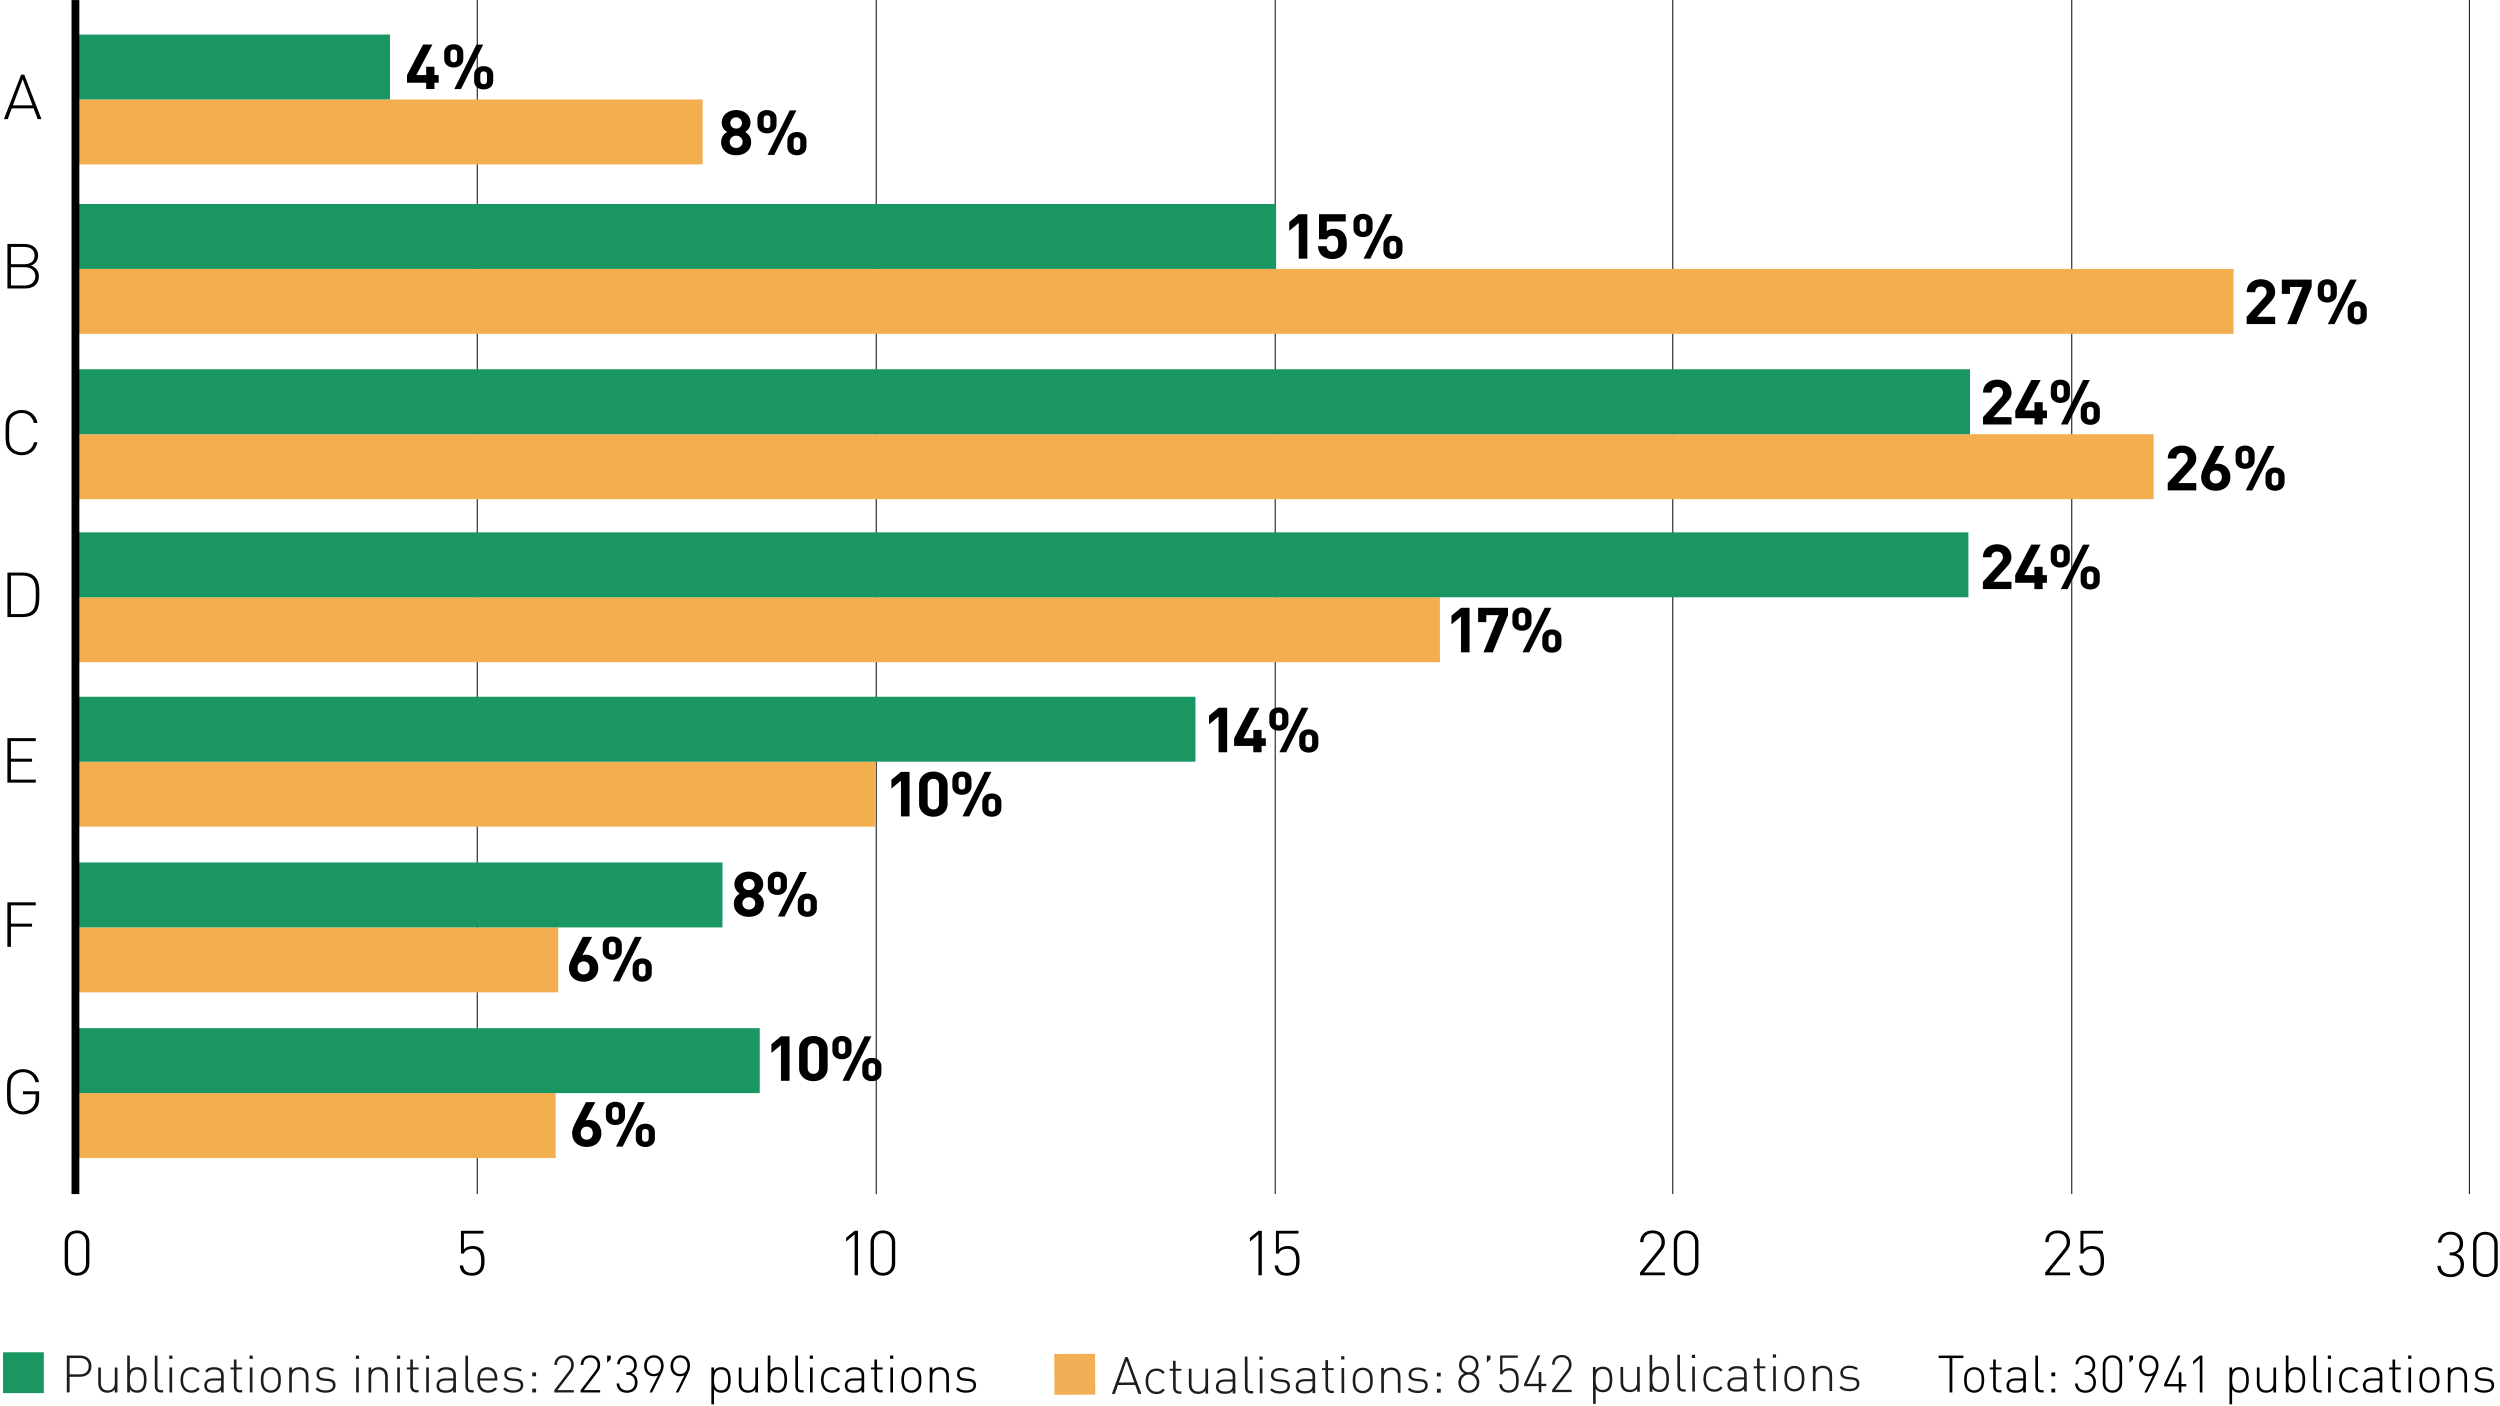 <?xml version="1.0" encoding="UTF-8"?><svg id="Ebene_1" xmlns="http://www.w3.org/2000/svg" viewBox="0 0 1280 720"><defs><style>.cls-1{fill:#f3ae58;}.cls-2{fill:#f3ae50;}.cls-3{fill:#1d1d1b;}.cls-4{fill:#1a9663;}.cls-5{stroke-width:4px;}.cls-5,.cls-6{fill:none;stroke:#000;stroke-miterlimit:10;}.cls-6{stroke-width:.5px;}</style></defs><line class="cls-6" x1="244.34" y1="611.36" x2="244.34" y2=".01"/><line class="cls-6" x1="448.62" y1="611.36" x2="448.62" y2=".01"/><line class="cls-6" x1="652.9" y1="611.36" x2="652.9" y2=".01"/><line class="cls-6" x1="856.47" y1="611.36" x2="856.47" y2=".01"/><line class="cls-6" x1="1060.75" y1="611.36" x2="1060.75" y2=".01"/><line class="cls-6" x1="1264.32" y1="611.36" x2="1264.32" y2=".01"/><rect class="cls-2" x="39.57" y="50.93" width="320.18" height="33.25"/><rect class="cls-4" x="39.57" y="17.68" width="160.09" height="33.25"/><rect class="cls-2" x="39.57" y="137.69" width="1103.99" height="33.25"/><rect class="cls-4" x="39.57" y="104.44" width="613.79" height="33.25"/><rect class="cls-2" x="39.57" y="222.31" width="1063.11" height="33.25"/><rect class="cls-4" x="39.57" y="189.06" width="969.08" height="33.25"/><rect class="cls-2" x="38.74" y="305.81" width="698.5" height="33.25"/><rect class="cls-4" x="38.74" y="272.56" width="969.08" height="33.25"/><rect class="cls-2" x="39.57" y="389.99" width="408.72" height="33.25"/><rect class="cls-4" x="39.57" y="356.74" width="572.5" height="33.25"/><rect class="cls-2" x="39.57" y="474.83" width="246.23" height="33.25"/><rect class="cls-4" x="39.57" y="441.58" width="330.34" height="33.25"/><rect class="cls-2" x="39.57" y="559.67" width="244.94" height="33.25"/><rect class="cls-4" x="39.45" y="526.42" width="349.54" height="33.25"/><path d="m39.44,653.14c-3.71,0-6.31-2.53-6.31-6.08v-11.01c0-3.55,2.6-6.08,6.31-6.08s6.31,2.53,6.31,6.08v11.01c0,3.55-2.6,6.08-6.31,6.08Zm4.59-16.93c0-2.69-1.59-4.8-4.59-4.8s-4.59,2.11-4.59,4.8v10.69c0,2.69,1.59,4.8,4.59,4.8s4.59-2.11,4.59-4.8v-10.69Z"/><path d="m246.23,651.54c-1.11,1.06-2.63,1.63-4.62,1.63s-3.58-.51-4.62-1.54c-.91-.86-1.48-2.08-1.62-3.71h1.72c.34,2.43,1.72,3.81,4.52,3.81,1.32,0,2.53-.42,3.31-1.15,1.42-1.34,1.45-3.39,1.45-5.09,0-2.85-.54-6.08-4.49-6.08-2.19,0-3.85.86-4.35,2.4h-1.52v-11.65h11.54v1.44h-10.02v8.06c1.05-1.15,2.6-1.7,4.55-1.7,1.72,0,3.1.48,4.05,1.38,1.69,1.6,1.96,4,1.96,6.14s-.14,4.42-1.86,6.05Z"/><g><path d="m437.57,652.95v-20.93l-4.35,3.65v-1.95l4.35-3.55h1.72v22.78h-1.72Z"/><path d="m452.04,653.14c-3.71,0-6.31-2.53-6.31-6.08v-11.01c0-3.55,2.6-6.08,6.31-6.08s6.31,2.53,6.31,6.08v11.01c0,3.55-2.6,6.08-6.31,6.08Zm4.59-16.93c0-2.69-1.59-4.8-4.59-4.8s-4.59,2.11-4.59,4.8v10.69c0,2.69,1.59,4.8,4.59,4.8s4.59-2.11,4.59-4.8v-10.69Z"/></g><g><path d="m644.33,652.95v-20.93l-4.35,3.65v-1.95l4.35-3.55h1.72v22.78h-1.72Z"/><path d="m663.5,651.54c-1.11,1.06-2.63,1.63-4.62,1.63s-3.58-.51-4.62-1.54c-.91-.86-1.48-2.08-1.62-3.71h1.72c.34,2.43,1.72,3.81,4.52,3.81,1.32,0,2.53-.42,3.31-1.15,1.42-1.34,1.45-3.39,1.45-5.09,0-2.85-.54-6.08-4.49-6.08-2.19,0-3.85.86-4.35,2.4h-1.52v-11.65h11.54v1.44h-10.02v8.06c1.05-1.15,2.6-1.7,4.55-1.7,1.72,0,3.1.48,4.05,1.38,1.69,1.6,1.96,4,1.96,6.14s-.14,4.42-1.86,6.05Z"/></g><g><path d="m839.7,652.95v-1.44l9.65-12c.94-1.15,1.35-2.24,1.35-3.55,0-2.72-1.72-4.54-4.62-4.54-2.5,0-4.62,1.34-4.62,4.54h-1.72c0-3.39,2.36-5.98,6.34-5.98s6.34,2.37,6.34,5.98c0,1.7-.44,2.88-1.65,4.38l-9.01,11.17h10.66v1.44h-12.72Z"/><path d="m863.29,653.14c-3.71,0-6.31-2.53-6.31-6.08v-11.01c0-3.55,2.6-6.08,6.31-6.08s6.31,2.53,6.31,6.08v11.01c0,3.55-2.6,6.08-6.31,6.08Zm4.59-16.93c0-2.69-1.59-4.8-4.59-4.8s-4.59,2.11-4.59,4.8v10.69c0,2.69,1.59,4.8,4.59,4.8s4.59-2.11,4.59-4.8v-10.69Z"/></g><g><path d="m1047.14,652.95v-1.44l9.65-12c.94-1.15,1.35-2.24,1.35-3.55,0-2.72-1.72-4.54-4.62-4.54-2.5,0-4.62,1.34-4.62,4.54h-1.72c0-3.39,2.36-5.98,6.34-5.98s6.34,2.37,6.34,5.98c0,1.7-.44,2.88-1.65,4.38l-9.01,11.17h10.66v1.44h-12.72Z"/><path d="m1075.42,651.54c-1.11,1.06-2.63,1.63-4.62,1.63s-3.58-.51-4.62-1.54c-.91-.86-1.48-2.08-1.62-3.71h1.72c.34,2.43,1.72,3.81,4.52,3.81,1.32,0,2.53-.42,3.31-1.15,1.42-1.34,1.45-3.39,1.45-5.09,0-2.85-.54-6.08-4.49-6.08-2.19,0-3.85.86-4.35,2.4h-1.52v-11.65h11.54v1.44h-10.02v8.06c1.05-1.15,2.6-1.7,4.55-1.7,1.72,0,3.1.48,4.05,1.38,1.69,1.6,1.96,4,1.96,6.14s-.14,4.42-1.86,6.05Z"/></g><g><path d="m1254.77,653.88c-3.75,0-6.61-1.82-6.85-5.76h1.72c.24,3.1,2.63,4.32,5.13,4.32,2.87,0,5.09-1.82,5.09-4.86s-1.55-4.86-5.23-4.86h-.41v-1.44h.41c3.21,0,4.76-1.66,4.76-4.58s-2.06-4.61-4.66-4.61c-2.83,0-4.49,1.63-4.79,4.16h-1.72c.34-3.55,3.04-5.6,6.51-5.6,3.78,0,6.38,2.4,6.38,6.05,0,2.4-1.01,4.22-3.41,5.18,2.67.86,3.88,2.82,3.88,5.7,0,4.06-2.97,6.3-6.81,6.3Z"/><path d="m1272.52,653.85c-3.71,0-6.31-2.53-6.31-6.08v-11.01c0-3.55,2.6-6.08,6.31-6.08s6.31,2.53,6.31,6.08v11.01c0,3.55-2.6,6.08-6.31,6.08Zm4.59-16.93c0-2.69-1.59-4.8-4.59-4.8s-4.59,2.11-4.59,4.8v10.69c0,2.69,1.59,4.8,4.59,4.8s4.59-2.11,4.59-4.8v-10.69Z"/></g><g><path d="m222.43,42.37v3.23h-4.22v-3.23h-9.82v-3.94l8.23-15.62h4.79l-8.23,15.62h5.03v-4.26h4.22v4.26h2.19v3.94h-2.19Z"/><path d="m232.32,34.56c-2.67,0-4.89-1.5-4.89-4.38v-3.17c0-2.88,2.23-4.38,4.89-4.38s4.89,1.5,4.89,4.38v3.17c0,2.88-2.26,4.38-4.89,4.38Zm1.72-7.42c0-1.22-.64-1.82-1.72-1.82s-1.72.61-1.72,1.82v2.91c0,1.22.64,1.82,1.72,1.82s1.72-.61,1.72-1.82v-2.91Zm1.99,18.46h-3.44l11.37-22.78h3.44l-11.37,22.78Zm11.61.19c-2.67,0-4.89-1.5-4.89-4.38v-3.17c0-2.88,2.23-4.38,4.89-4.38s4.89,1.5,4.89,4.38v3.17c0,2.88-2.26,4.38-4.89,4.38Zm1.72-7.42c0-1.22-.64-1.82-1.72-1.82s-1.72.61-1.72,1.82v2.91c0,1.22.61,1.82,1.72,1.82s1.72-.61,1.72-1.82v-2.91Z"/></g><g><path d="m376.91,79.51c-4.25,0-7.69-2.4-7.69-6.82,0-2.78,1.69-4.29,3-5.12-1.21-.8-2.7-2.3-2.7-4.74,0-4.03,3.37-6.5,7.39-6.5s7.35,2.46,7.35,6.5c0,2.43-1.48,3.94-2.7,4.74,1.32.83,3.04,2.34,3.04,5.12,0,4.42-3.44,6.82-7.69,6.82Zm0-10.05c-1.86,0-3.31,1.41-3.31,3.17s1.45,3.14,3.31,3.14,3.31-1.38,3.31-3.14-1.45-3.17-3.31-3.17Zm0-9.38c-1.72,0-3,1.25-3,2.88s1.28,2.88,3,2.88,2.97-1.22,2.97-2.88-1.25-2.88-2.97-2.88Z"/><path d="m392.7,68.28c-2.67,0-4.89-1.5-4.89-4.38v-3.17c0-2.88,2.23-4.38,4.89-4.38s4.89,1.5,4.89,4.38v3.17c0,2.88-2.26,4.38-4.89,4.38Zm1.72-7.42c0-1.22-.64-1.82-1.72-1.82s-1.72.61-1.72,1.82v2.91c0,1.22.64,1.82,1.72,1.82s1.72-.61,1.72-1.82v-2.91Zm1.99,18.46h-3.44l11.37-22.78h3.44l-11.37,22.78Zm11.61.19c-2.67,0-4.89-1.5-4.89-4.38v-3.17c0-2.88,2.23-4.38,4.89-4.38s4.89,1.5,4.89,4.38v3.17c0,2.88-2.26,4.38-4.89,4.38Zm1.72-7.42c0-1.22-.64-1.82-1.72-1.82s-1.72.61-1.72,1.82v2.91c0,1.22.61,1.82,1.72,1.82s1.72-.61,1.72-1.82v-2.91Z"/></g><g><path d="m664.97,132.44v-18.3l-4.89,4.03v-4.48l4.89-4.03h4.39v22.78h-4.39Z"/><path d="m687.44,130.77c-1.08,1.02-2.8,1.86-5.3,1.86s-4.32-.83-5.36-1.82c-1.48-1.41-1.82-3.07-1.96-4.74h4.39c.24,1.79,1.11,2.82,2.94,2.82.84,0,1.55-.22,2.09-.74.78-.74.94-1.95.94-3.39,0-2.62-.81-4.1-2.94-4.1-1.79,0-2.6.96-2.9,1.86h-4.01v-12.86h13.7v3.74h-9.72v4.9c.64-.58,1.99-1.15,3.61-1.15,1.99,0,3.51.61,4.49,1.54,1.89,1.79,2.16,3.94,2.16,6.08,0,2.56-.37,4.35-2.12,6.02Z"/><path d="m697.87,121.4c-2.67,0-4.89-1.5-4.89-4.38v-3.17c0-2.88,2.23-4.38,4.89-4.38s4.89,1.5,4.89,4.38v3.17c0,2.88-2.26,4.38-4.89,4.38Zm1.72-7.42c0-1.22-.64-1.82-1.72-1.82s-1.72.61-1.72,1.82v2.91c0,1.22.64,1.82,1.72,1.82s1.72-.61,1.72-1.82v-2.91Zm1.99,18.46h-3.44l11.37-22.78h3.44l-11.37,22.78Zm11.61.19c-2.67,0-4.89-1.5-4.89-4.38v-3.17c0-2.88,2.23-4.38,4.89-4.38s4.89,1.5,4.89,4.38v3.17c0,2.88-2.26,4.38-4.89,4.38Zm1.72-7.42c0-1.22-.64-1.82-1.72-1.82s-1.72.61-1.72,1.82v2.91c0,1.22.61,1.82,1.72,1.82s1.72-.61,1.72-1.82v-2.91Z"/></g><g><path d="m1015.3,217.34v-3.74l8.97-9.89c.88-.99,1.25-1.7,1.25-2.75,0-1.7-1.05-2.85-2.9-2.85-1.45,0-2.94.7-2.94,2.91h-4.39c0-4.16,3.21-6.66,7.32-6.66s7.29,2.53,7.29,6.62c0,2.21-.91,3.39-2.56,5.21l-6.71,7.39h9.28v3.74h-14.61Z"/><path d="m1045.87,214.11v3.23h-4.22v-3.23h-9.82v-3.94l8.23-15.61h4.79l-8.23,15.61h5.03v-4.26h4.22v4.26h2.19v3.94h-2.19Z"/><path d="m1054.91,206.3c-2.67,0-4.89-1.5-4.89-4.38v-3.17c0-2.88,2.23-4.38,4.89-4.38s4.89,1.5,4.89,4.38v3.17c0,2.88-2.26,4.38-4.89,4.38Zm1.72-7.42c0-1.22-.64-1.82-1.72-1.82s-1.72.61-1.72,1.82v2.91c0,1.22.64,1.82,1.72,1.82s1.72-.61,1.72-1.82v-2.91Zm1.99,18.46h-3.44l11.37-22.78h3.44l-11.37,22.78Zm11.61.19c-2.67,0-4.89-1.5-4.89-4.38v-3.17c0-2.88,2.23-4.38,4.89-4.38s4.89,1.5,4.89,4.38v3.17c0,2.88-2.26,4.38-4.89,4.38Zm1.72-7.42c0-1.22-.64-1.82-1.72-1.82s-1.72.61-1.72,1.82v2.91c0,1.22.61,1.82,1.72,1.82s1.72-.61,1.72-1.82v-2.91Z"/></g><g><path d="m1109.88,251.09v-3.74l8.97-9.89c.88-.99,1.25-1.7,1.25-2.75,0-1.7-1.05-2.85-2.9-2.85-1.45,0-2.94.7-2.94,2.91h-4.39c0-4.16,3.21-6.66,7.32-6.66s7.29,2.53,7.29,6.62c0,2.21-.91,3.39-2.56,5.21l-6.71,7.39h9.28v3.74h-14.61Z"/><path d="m1134.48,251.28c-4.25,0-7.49-2.53-7.49-7.04,0-2.08.95-4,2.02-6.08l5.06-9.85h4.79l-4.99,9.41c.57-.22,1.21-.29,1.79-.29,3.24,0,6.31,2.53,6.31,6.75,0,4.48-3.24,7.1-7.49,7.1Zm0-10.4c-1.79,0-3.1,1.22-3.1,3.33s1.32,3.33,3.1,3.33,3.1-1.22,3.1-3.33-1.25-3.33-3.1-3.33Z"/><path d="m1149.5,240.05c-2.67,0-4.89-1.5-4.89-4.38v-3.17c0-2.88,2.23-4.38,4.89-4.38s4.89,1.5,4.89,4.38v3.17c0,2.88-2.26,4.38-4.89,4.38Zm1.72-7.42c0-1.22-.64-1.82-1.72-1.82s-1.72.61-1.72,1.82v2.91c0,1.22.64,1.82,1.72,1.82s1.72-.61,1.72-1.82v-2.91Zm1.99,18.46h-3.44l11.37-22.78h3.44l-11.37,22.78Zm11.61.19c-2.67,0-4.89-1.5-4.89-4.38v-3.17c0-2.88,2.23-4.38,4.89-4.38s4.89,1.5,4.89,4.38v3.17c0,2.88-2.26,4.38-4.89,4.38Zm1.72-7.42c0-1.22-.64-1.82-1.72-1.82s-1.72.61-1.72,1.82v2.91c0,1.22.61,1.82,1.72,1.82s1.72-.61,1.72-1.82v-2.91Z"/></g><g><path d="m1015.25,301.63v-3.74l8.97-9.89c.88-.99,1.25-1.7,1.25-2.75,0-1.7-1.05-2.85-2.9-2.85-1.45,0-2.94.7-2.94,2.91h-4.39c0-4.16,3.21-6.66,7.32-6.66s7.29,2.53,7.29,6.62c0,2.21-.91,3.39-2.56,5.21l-6.71,7.39h9.28v3.74h-14.61Z"/><path d="m1045.82,298.4v3.23h-4.22v-3.23h-9.82v-3.94l8.23-15.61h4.79l-8.23,15.61h5.03v-4.26h4.22v4.26h2.19v3.94h-2.19Z"/><path d="m1054.86,290.6c-2.67,0-4.89-1.5-4.89-4.38v-3.17c0-2.88,2.23-4.38,4.89-4.38s4.89,1.5,4.89,4.38v3.17c0,2.88-2.26,4.38-4.89,4.38Zm1.72-7.42c0-1.22-.64-1.82-1.72-1.82s-1.72.61-1.72,1.82v2.91c0,1.22.64,1.82,1.72,1.82s1.72-.61,1.72-1.82v-2.91Zm1.99,18.46h-3.44l11.37-22.78h3.44l-11.37,22.78Zm11.61.19c-2.67,0-4.89-1.5-4.89-4.38v-3.17c0-2.88,2.23-4.38,4.89-4.38s4.89,1.5,4.89,4.38v3.17c0,2.88-2.26,4.38-4.89,4.38Zm1.72-7.42c0-1.22-.64-1.82-1.72-1.82s-1.72.61-1.72,1.82v2.91c0,1.22.61,1.82,1.72,1.82s1.72-.61,1.72-1.82v-2.91Z"/></g><g><path d="m748.03,333.98v-18.3l-4.89,4.03v-4.48l4.89-4.03h4.39v22.78h-4.39Z"/><path d="m764.3,333.98h-4.76l7.79-19.04h-6.34v3.58h-4.18v-7.33h15.28v3.74l-7.79,19.04Z"/><path d="m779.24,322.95c-2.67,0-4.89-1.5-4.89-4.38v-3.17c0-2.88,2.23-4.38,4.89-4.38s4.89,1.5,4.89,4.38v3.17c0,2.88-2.26,4.38-4.89,4.38Zm1.72-7.42c0-1.22-.64-1.82-1.72-1.82s-1.72.61-1.72,1.82v2.91c0,1.22.64,1.82,1.72,1.82s1.72-.61,1.72-1.82v-2.91Zm1.99,18.46h-3.44l11.37-22.78h3.44l-11.37,22.78Zm11.61.19c-2.67,0-4.89-1.5-4.89-4.38v-3.17c0-2.88,2.23-4.38,4.89-4.38s4.89,1.5,4.89,4.38v3.17c0,2.88-2.26,4.38-4.89,4.38Zm1.72-7.42c0-1.22-.64-1.82-1.72-1.82s-1.72.61-1.72,1.82v2.91c0,1.22.61,1.82,1.72,1.82s1.72-.61,1.72-1.82v-2.91Z"/></g><g><path d="m623.91,385.15v-18.3l-4.89,4.03v-4.48l4.89-4.03h4.39v22.78h-4.39Z"/><path d="m645.91,381.92v3.23h-4.22v-3.23h-9.82v-3.94l8.23-15.61h4.79l-8.23,15.61h5.03v-4.25h4.22v4.25h2.19v3.94h-2.19Z"/><path d="m654.78,374.11c-2.67,0-4.89-1.5-4.89-4.38v-3.17c0-2.88,2.23-4.38,4.89-4.38s4.89,1.5,4.89,4.38v3.17c0,2.88-2.26,4.38-4.89,4.38Zm1.72-7.42c0-1.22-.64-1.82-1.72-1.82s-1.72.61-1.72,1.82v2.91c0,1.22.64,1.82,1.72,1.82s1.72-.61,1.72-1.82v-2.91Zm1.99,18.46h-3.44l11.37-22.78h3.44l-11.37,22.78Zm11.61.19c-2.67,0-4.89-1.5-4.89-4.38v-3.17c0-2.88,2.23-4.38,4.89-4.38s4.89,1.5,4.89,4.38v3.17c0,2.88-2.26,4.38-4.89,4.38Zm1.72-7.42c0-1.22-.64-1.82-1.72-1.82s-1.72.61-1.72,1.82v2.91c0,1.22.61,1.82,1.72,1.82s1.72-.61,1.72-1.82v-2.91Z"/></g><g><path d="m461.29,417.99v-18.3l-4.89,4.03v-4.48l4.89-4.03h4.39v22.78h-4.39Z"/><path d="m477.89,418.18c-3.91,0-7.32-2.43-7.32-6.78v-9.6c0-4.35,3.41-6.78,7.32-6.78s7.29,2.43,7.29,6.78v9.6c0,4.35-3.37,6.78-7.29,6.78Zm2.9-16.32c0-1.92-1.18-3.1-2.9-3.1s-2.94,1.18-2.94,3.1v9.5c0,1.92,1.21,3.07,2.94,3.07s2.9-1.15,2.9-3.07v-9.5Z"/><path d="m492.5,406.95c-2.67,0-4.89-1.5-4.89-4.38v-3.17c0-2.88,2.23-4.38,4.89-4.38s4.89,1.5,4.89,4.38v3.17c0,2.88-2.26,4.38-4.89,4.38Zm1.72-7.42c0-1.22-.64-1.82-1.72-1.82s-1.72.61-1.72,1.82v2.91c0,1.22.64,1.82,1.72,1.82s1.72-.61,1.72-1.82v-2.91Zm1.99,18.46h-3.44l11.37-22.78h3.44l-11.37,22.78Zm11.61.19c-2.67,0-4.89-1.5-4.89-4.38v-3.17c0-2.88,2.23-4.38,4.89-4.38s4.89,1.5,4.89,4.38v3.17c0,2.88-2.26,4.38-4.89,4.38Zm1.72-7.42c0-1.22-.64-1.82-1.72-1.82s-1.72.61-1.72,1.82v2.91c0,1.22.61,1.82,1.72,1.82s1.72-.61,1.72-1.82v-2.91Z"/></g><g><path d="m399.85,553.37v-18.3l-4.89,4.03v-4.48l4.89-4.03h4.39v22.78h-4.39Z"/><path d="m416.46,553.57c-3.91,0-7.32-2.43-7.32-6.78v-9.6c0-4.35,3.41-6.78,7.32-6.78s7.29,2.43,7.29,6.78v9.6c0,4.35-3.37,6.78-7.29,6.78Zm2.9-16.32c0-1.92-1.18-3.1-2.9-3.1s-2.94,1.18-2.94,3.1v9.5c0,1.92,1.21,3.07,2.94,3.07s2.9-1.15,2.9-3.07v-9.5Z"/><path d="m431.07,542.34c-2.67,0-4.89-1.5-4.89-4.38v-3.17c0-2.88,2.23-4.38,4.89-4.38s4.89,1.5,4.89,4.38v3.17c0,2.88-2.26,4.38-4.89,4.38Zm1.72-7.42c0-1.22-.64-1.82-1.72-1.82s-1.72.61-1.72,1.82v2.91c0,1.22.64,1.82,1.72,1.82s1.72-.61,1.72-1.82v-2.91Zm1.99,18.46h-3.44l11.37-22.78h3.44l-11.37,22.78Zm11.61.19c-2.67,0-4.89-1.5-4.89-4.38v-3.17c0-2.88,2.23-4.38,4.89-4.38s4.89,1.5,4.89,4.38v3.17c0,2.88-2.26,4.38-4.89,4.38Zm1.72-7.42c0-1.22-.64-1.82-1.72-1.82s-1.72.61-1.72,1.82v2.91c0,1.22.61,1.82,1.72,1.82s1.72-.61,1.72-1.82v-2.91Z"/></g><g><path d="m383.41,469.44c-4.25,0-7.69-2.4-7.69-6.82,0-2.78,1.69-4.29,3-5.12-1.21-.8-2.7-2.3-2.7-4.74,0-4.03,3.37-6.5,7.39-6.5s7.35,2.46,7.35,6.5c0,2.43-1.48,3.94-2.7,4.74,1.32.83,3.04,2.34,3.04,5.12,0,4.42-3.44,6.82-7.69,6.82Zm0-10.05c-1.86,0-3.31,1.41-3.31,3.17s1.45,3.14,3.31,3.14,3.31-1.38,3.31-3.14-1.45-3.17-3.31-3.17Zm0-9.38c-1.72,0-3,1.25-3,2.88s1.28,2.88,3,2.88,2.97-1.22,2.97-2.88-1.25-2.88-2.97-2.88Z"/><path d="m398.02,458.21c-2.67,0-4.89-1.5-4.89-4.38v-3.17c0-2.88,2.23-4.38,4.89-4.38s4.89,1.5,4.89,4.38v3.17c0,2.88-2.26,4.38-4.89,4.38Zm1.72-7.42c0-1.22-.64-1.82-1.72-1.82s-1.72.61-1.72,1.82v2.91c0,1.22.64,1.82,1.72,1.82s1.72-.61,1.72-1.82v-2.91Zm1.99,18.46h-3.44l11.37-22.78h3.44l-11.37,22.78Zm11.61.19c-2.67,0-4.89-1.5-4.89-4.38v-3.17c0-2.88,2.23-4.38,4.89-4.38s4.89,1.5,4.89,4.38v3.17c0,2.88-2.26,4.38-4.89,4.38Zm1.72-7.42c0-1.22-.64-1.82-1.72-1.82s-1.72.61-1.72,1.82v2.91c0,1.22.61,1.82,1.72,1.82s1.72-.61,1.72-1.82v-2.91Z"/></g><g><path d="m298.81,502.65c-4.25,0-7.49-2.53-7.49-7.04,0-2.08.95-4,2.02-6.08l5.06-9.86h4.79l-4.99,9.41c.57-.22,1.21-.29,1.79-.29,3.24,0,6.31,2.53,6.31,6.75,0,4.48-3.24,7.1-7.49,7.1Zm0-10.4c-1.79,0-3.1,1.22-3.1,3.33s1.32,3.33,3.1,3.33,3.1-1.22,3.1-3.33-1.25-3.33-3.1-3.33Z"/><path d="m313.49,491.41c-2.67,0-4.89-1.5-4.89-4.38v-3.17c0-2.88,2.23-4.38,4.89-4.38s4.89,1.5,4.89,4.38v3.17c0,2.88-2.26,4.38-4.89,4.38Zm1.72-7.42c0-1.22-.64-1.82-1.72-1.82s-1.72.61-1.72,1.82v2.91c0,1.22.64,1.82,1.72,1.82s1.72-.61,1.72-1.82v-2.91Zm1.99,18.46h-3.44l11.37-22.78h3.44l-11.37,22.78Zm11.61.19c-2.67,0-4.89-1.5-4.89-4.38v-3.17c0-2.88,2.23-4.38,4.89-4.38s4.89,1.5,4.89,4.38v3.17c0,2.88-2.26,4.38-4.89,4.38Zm1.72-7.42c0-1.22-.64-1.82-1.72-1.82s-1.72.61-1.72,1.82v2.91c0,1.22.61,1.82,1.72,1.82s1.72-.61,1.72-1.82v-2.91Z"/></g><g><path d="m300.42,587.26c-4.25,0-7.49-2.53-7.49-7.04,0-2.08.95-4,2.02-6.08l5.06-9.86h4.79l-4.99,9.41c.57-.22,1.21-.29,1.79-.29,3.24,0,6.31,2.53,6.31,6.75,0,4.48-3.24,7.1-7.49,7.1Zm0-10.4c-1.79,0-3.1,1.22-3.1,3.33s1.32,3.33,3.1,3.33,3.1-1.22,3.1-3.33-1.25-3.33-3.1-3.33Z"/><path d="m315.1,576.03c-2.67,0-4.89-1.5-4.89-4.38v-3.17c0-2.88,2.23-4.38,4.89-4.38s4.89,1.5,4.89,4.38v3.17c0,2.88-2.26,4.38-4.89,4.38Zm1.72-7.42c0-1.22-.64-1.82-1.72-1.82s-1.72.61-1.72,1.82v2.91c0,1.22.64,1.82,1.72,1.82s1.72-.61,1.72-1.82v-2.91Zm1.99,18.46h-3.44l11.37-22.78h3.44l-11.37,22.78Zm11.61.19c-2.67,0-4.89-1.5-4.89-4.38v-3.17c0-2.88,2.23-4.38,4.89-4.38s4.89,1.5,4.89,4.38v3.17c0,2.88-2.26,4.38-4.89,4.38Zm1.72-7.42c0-1.22-.64-1.82-1.72-1.82s-1.72.61-1.72,1.82v2.91c0,1.22.61,1.82,1.72,1.82s1.72-.61,1.72-1.82v-2.91Z"/></g><g><path d="m1150.28,165.94v-3.74l8.97-9.89c.88-.99,1.25-1.7,1.25-2.75,0-1.7-1.05-2.85-2.9-2.85-1.45,0-2.94.7-2.94,2.91h-4.39c0-4.16,3.21-6.66,7.32-6.66s7.29,2.53,7.29,6.62c0,2.21-.91,3.39-2.56,5.22l-6.71,7.39h9.28v3.74h-14.61Z"/><path d="m1175.79,165.94h-4.76l7.79-19.04h-6.34v3.58h-4.18v-7.33h15.28v3.74l-7.79,19.04Z"/><path d="m1191.58,154.9c-2.67,0-4.89-1.5-4.89-4.38v-3.17c0-2.88,2.23-4.38,4.89-4.38s4.89,1.5,4.89,4.38v3.17c0,2.88-2.26,4.38-4.89,4.38Zm1.72-7.42c0-1.22-.64-1.82-1.72-1.82s-1.72.61-1.72,1.82v2.91c0,1.22.64,1.82,1.72,1.82s1.72-.61,1.72-1.82v-2.91Zm1.99,18.46h-3.44l11.37-22.78h3.44l-11.37,22.78Zm11.61.19c-2.67,0-4.89-1.5-4.89-4.38v-3.17c0-2.88,2.23-4.38,4.89-4.38s4.89,1.5,4.89,4.38v3.17c0,2.88-2.26,4.38-4.89,4.38Zm1.72-7.42c0-1.22-.64-1.82-1.72-1.82s-1.72.61-1.72,1.82v2.91c0,1.22.61,1.82,1.72,1.82s1.72-.61,1.72-1.82v-2.91Z"/></g><rect class="cls-4" x="1.54" y="692.37" width="20.9" height="20.9"/><g><path class="cls-3" d="m41.13,704.92h-5.49v8h-1.43v-18.87h6.92c3.26,0,5.7,1.99,5.7,5.43s-2.44,5.43-5.7,5.43Zm-.16-9.59h-5.33v8.32h5.33c2.6,0,4.43-1.33,4.43-4.16s-1.83-4.16-4.43-4.16Z"/><path class="cls-3" d="m58.78,712.93v-1.51c-.96,1.11-2.23,1.67-3.76,1.67-1.43,0-2.57-.42-3.39-1.22-.85-.82-1.33-2.04-1.33-3.55v-8.16h1.35v7.92c0,2.46,1.25,3.82,3.52,3.82s3.61-1.41,3.61-3.82v-7.92h1.35v12.78h-1.35Z"/><path class="cls-3" d="m73.4,711.97c-.66.66-1.8,1.11-3.13,1.11-1.43,0-2.68-.32-3.79-1.8v1.64h-1.35v-18.87h1.35v7.74c1.11-1.48,2.36-1.8,3.79-1.8,1.33,0,2.46.45,3.13,1.11,1.3,1.3,1.64,3.42,1.64,5.43s-.34,4.13-1.64,5.43Zm-3.31-10.79c-3.13,0-3.6,2.7-3.6,5.35s.48,5.35,3.6,5.35,3.6-2.7,3.6-5.35-.48-5.35-3.6-5.35Z"/><path class="cls-3" d="m82.33,712.93c-2.07,0-3.07-1.33-3.07-3.31v-15.56h1.35v15.53c0,1.43.45,2.15,1.96,2.15h.93v1.19h-1.17Z"/><path class="cls-3" d="m86.62,695.72v-1.67h1.67v1.67h-1.67Zm.16,17.2v-12.78h1.35v12.78h-1.35Z"/><path class="cls-3" d="m98.02,713.09c-3.47,0-5.62-2.49-5.62-6.55s2.15-6.55,5.62-6.55c1.75,0,2.84.45,4.21,1.96l-.93.85c-1.09-1.22-1.94-1.62-3.29-1.62-1.43,0-2.62.58-3.39,1.7-.64.93-.87,1.93-.87,3.66s.24,2.73.87,3.66c.77,1.11,1.96,1.7,3.39,1.7,1.35,0,2.2-.4,3.29-1.62l.93.85c-1.38,1.51-2.46,1.96-4.21,1.96Z"/><path class="cls-3" d="m113.18,712.93v-1.27c-1.09,1.09-2.09,1.43-3.9,1.43s-2.94-.32-3.76-1.17c-.58-.61-.93-1.54-.93-2.49,0-2.33,1.67-3.68,4.45-3.68h4.13v-1.43c0-2.04-1.01-3.13-3.6-3.13-1.8,0-2.73.45-3.53,1.62l-.98-.85c1.09-1.51,2.44-1.96,4.51-1.96,3.37,0,4.96,1.51,4.96,4.19v8.75h-1.35Zm0-6.1h-3.98c-2.2,0-3.26.87-3.26,2.57s1.03,2.49,3.34,2.49c1.17,0,2.28-.11,3.18-.98.48-.45.72-1.25.72-2.44v-1.64Z"/><path class="cls-3" d="m122.82,712.93c-2.01,0-3.07-1.4-3.07-3.34v-8.43h-1.75v-1.01h1.75v-4.08h1.35v4.08h2.89v1.01h-2.89v8.45c0,1.33.61,2.12,1.96,2.12h.93v1.19h-1.17Z"/><path class="cls-3" d="m127.75,695.72v-1.67h1.67v1.67h-1.67Zm.16,17.2v-12.78h1.35v12.78h-1.35Z"/><path class="cls-3" d="m142.22,711.68c-.9.9-2.12,1.41-3.55,1.41s-2.65-.5-3.55-1.41c-1.35-1.35-1.59-3.31-1.59-5.14s.24-3.79,1.59-5.14c.9-.9,2.12-1.41,3.55-1.41s2.65.5,3.55,1.41c1.35,1.35,1.59,3.31,1.59,5.14s-.24,3.79-1.59,5.14Zm-.9-9.41c-.69-.69-1.62-1.09-2.65-1.09s-1.96.4-2.65,1.09c-1.06,1.06-1.14,2.78-1.14,4.27s.08,3.21,1.14,4.27c.69.69,1.62,1.09,2.65,1.09s1.96-.4,2.65-1.09c1.06-1.06,1.14-2.78,1.14-4.27s-.08-3.21-1.14-4.27Z"/><path class="cls-3" d="m156.56,712.93v-7.92c0-2.46-1.25-3.82-3.53-3.82s-3.6,1.4-3.6,3.82v7.92h-1.35v-12.78h1.35v1.51c.95-1.11,2.23-1.67,3.76-1.67,1.43,0,2.57.42,3.39,1.22.85.82,1.33,2.04,1.33,3.55v8.16h-1.35Z"/><path class="cls-3" d="m166.68,713.09c-2.23,0-3.87-.58-5.17-1.83l.93-.93c1.01,1.06,2.36,1.56,4.19,1.56,2.49,0,3.84-.88,3.84-2.6,0-1.33-.77-1.99-2.44-2.15l-2.12-.19c-2.57-.21-3.84-1.35-3.84-3.34,0-2.2,1.8-3.63,4.59-3.63,1.75,0,3.37.5,4.48,1.35l-.9.9c-.98-.71-2.17-1.09-3.58-1.09-2.09,0-3.26.9-3.26,2.46,0,1.33.79,1.99,2.6,2.15l2.07.19c2.12.19,3.74.85,3.74,3.34,0,2.33-1.99,3.79-5.12,3.79Z"/><path class="cls-3" d="m182.18,695.72v-1.67h1.67v1.67h-1.67Zm.16,17.2v-12.78h1.35v12.78h-1.35Z"/><path class="cls-3" d="m197.18,712.93v-7.92c0-2.46-1.25-3.82-3.52-3.82s-3.6,1.4-3.6,3.82v7.92h-1.35v-12.78h1.35v1.51c.95-1.11,2.23-1.67,3.76-1.67,1.43,0,2.57.42,3.39,1.22.85.82,1.33,2.04,1.33,3.55v8.16h-1.35Z"/><path class="cls-3" d="m203.22,695.72v-1.67h1.67v1.67h-1.67Zm.16,17.2v-12.78h1.35v12.78h-1.35Z"/><path class="cls-3" d="m213.13,712.93c-2.01,0-3.07-1.4-3.07-3.34v-8.43h-1.75v-1.01h1.75v-4.08h1.35v4.08h2.89v1.01h-2.89v8.45c0,1.33.61,2.12,1.96,2.12h.93v1.19h-1.17Z"/><path class="cls-3" d="m218.06,695.72v-1.67h1.67v1.67h-1.67Zm.16,17.2v-12.78h1.35v12.78h-1.35Z"/><path class="cls-3" d="m232.08,712.93v-1.27c-1.09,1.09-2.09,1.43-3.9,1.43s-2.94-.32-3.76-1.17c-.58-.61-.93-1.54-.93-2.49,0-2.33,1.67-3.68,4.45-3.68h4.13v-1.43c0-2.04-1.01-3.13-3.6-3.13-1.8,0-2.73.45-3.53,1.62l-.98-.85c1.09-1.51,2.44-1.96,4.51-1.96,3.37,0,4.96,1.51,4.96,4.19v8.75h-1.35Zm0-6.1h-3.98c-2.2,0-3.26.87-3.26,2.57s1.03,2.49,3.34,2.49c1.17,0,2.28-.11,3.18-.98.48-.45.72-1.25.72-2.44v-1.64Z"/><path class="cls-3" d="m241.35,712.93c-2.07,0-3.07-1.33-3.07-3.31v-15.56h1.35v15.53c0,1.43.45,2.15,1.96,2.15h.93v1.19h-1.17Z"/><path class="cls-3" d="m245.75,706.83c0,3.23,1.46,5.04,4.16,5.04,1.51,0,2.44-.45,3.52-1.54l1.01.79c-1.3,1.3-2.49,1.96-4.61,1.96-3.52,0-5.43-2.28-5.43-6.55s1.91-6.55,5.12-6.55,5.12,2.33,5.12,6.23v.61h-8.88Zm7.08-3.5c-.56-1.33-1.86-2.15-3.31-2.15s-2.76.82-3.31,2.15c-.32.79-.4,1.19-.45,2.41h7.53c-.05-1.22-.13-1.62-.45-2.41Z"/><path class="cls-3" d="m262.79,713.09c-2.23,0-3.87-.58-5.17-1.83l.93-.93c1.01,1.06,2.36,1.56,4.19,1.56,2.49,0,3.84-.88,3.84-2.6,0-1.33-.77-1.99-2.44-2.15l-2.12-.19c-2.57-.21-3.84-1.35-3.84-3.34,0-2.2,1.8-3.63,4.59-3.63,1.75,0,3.37.5,4.48,1.35l-.9.9c-.98-.71-2.17-1.09-3.58-1.09-2.09,0-3.26.9-3.26,2.46,0,1.33.79,1.99,2.6,2.15l2.07.19c2.12.19,3.74.85,3.74,3.34,0,2.33-1.99,3.79-5.12,3.79Z"/><path class="cls-3" d="m272.51,704.66v-1.96h1.96v1.96h-1.96Zm0,8.27v-1.96h1.96v1.96h-1.96Z"/><path class="cls-3" d="m283.8,712.93v-1.19l7.58-9.94c.74-.95,1.06-1.86,1.06-2.94,0-2.25-1.35-3.76-3.63-3.76-1.96,0-3.63,1.11-3.63,3.76h-1.35c0-2.81,1.86-4.96,4.98-4.96s4.98,1.96,4.98,4.96c0,1.41-.34,2.39-1.3,3.63l-7.08,9.25h8.38v1.19h-9.99Z"/><path d="m297.29,712.93v-1.19l7.58-9.94c.74-.95,1.06-1.86,1.06-2.94,0-2.25-1.35-3.76-3.63-3.76-1.96,0-3.63,1.11-3.63,3.76h-1.35c0-2.81,1.86-4.96,4.98-4.96s4.98,1.96,4.98,4.96c0,1.41-.34,2.39-1.3,3.63l-7.08,9.25h8.38v1.19h-9.99Z"/><path d="m310.86,697.77v-3.71h1.85v1.86l-1.85,1.86Z"/><path d="m321.06,713.11c-2.94,0-5.19-1.51-5.38-4.77h1.35c.19,2.57,2.07,3.58,4.03,3.58,2.25,0,4-1.51,4-4.03s-1.22-4.03-4.11-4.03h-.32v-1.19h.32c2.52,0,3.74-1.38,3.74-3.79s-1.62-3.82-3.66-3.82c-2.23,0-3.53,1.35-3.76,3.45h-1.35c.26-2.94,2.39-4.64,5.12-4.64,2.97,0,5.01,1.99,5.01,5.01,0,1.99-.8,3.5-2.68,4.29,2.09.72,3.05,2.33,3.05,4.72,0,3.37-2.33,5.22-5.35,5.22Z"/><path d="m338.73,703.15l-4.85,9.78h-1.35l4.35-8.72c-.61.29-1.38.45-2.23.45-3.1,0-4.85-2.33-4.85-5.27s1.8-5.49,4.98-5.49,5.01,2.23,5.01,5.3c0,1.22-.29,2.39-1.06,3.95Zm-3.95-8.06c-2.23,0-3.63,1.67-3.63,4.19,0,2.25,1.22,4.19,3.63,4.19,2.23,0,3.66-1.64,3.66-4.19s-1.43-4.19-3.66-4.19Z"/><path d="m352.22,703.15l-4.85,9.78h-1.35l4.35-8.72c-.61.29-1.38.45-2.23.45-3.1,0-4.85-2.33-4.85-5.27s1.8-5.49,4.98-5.49,5.01,2.23,5.01,5.3c0,1.22-.29,2.39-1.06,3.95Zm-3.95-8.06c-2.23,0-3.63,1.67-3.63,4.19,0,2.25,1.22,4.19,3.63,4.19,2.23,0,3.66-1.64,3.66-4.19s-1.43-4.19-3.66-4.19Z"/><path d="m372.49,711.97c-.66.66-1.8,1.11-3.13,1.11-1.43,0-2.68-.32-3.79-1.8v7.74h-1.35v-18.87h1.35v1.64c1.11-1.48,2.36-1.8,3.79-1.8,1.33,0,2.46.45,3.13,1.11,1.3,1.3,1.64,3.42,1.64,5.43s-.34,4.13-1.64,5.43Zm-3.31-10.79c-3.13,0-3.6,2.7-3.6,5.35s.48,5.35,3.6,5.35,3.6-2.7,3.6-5.35-.48-5.35-3.6-5.35Z"/><path d="m386.73,712.93v-1.51c-.95,1.11-2.23,1.67-3.76,1.67-1.43,0-2.57-.42-3.39-1.22-.85-.82-1.33-2.04-1.33-3.55v-8.16h1.35v7.92c0,2.46,1.25,3.82,3.53,3.82s3.6-1.41,3.6-3.82v-7.92h1.35v12.78h-1.35Z"/><path d="m401.35,711.97c-.66.66-1.8,1.11-3.13,1.11-1.43,0-2.68-.32-3.79-1.8v1.64h-1.35v-18.87h1.35v7.74c1.11-1.48,2.36-1.8,3.79-1.8,1.33,0,2.46.45,3.13,1.11,1.3,1.3,1.64,3.42,1.64,5.43s-.34,4.13-1.64,5.43Zm-3.31-10.79c-3.13,0-3.6,2.7-3.6,5.35s.48,5.35,3.6,5.35,3.6-2.7,3.6-5.35-.48-5.35-3.6-5.35Z"/><path d="m410.28,712.93c-2.07,0-3.07-1.33-3.07-3.31v-15.56h1.35v15.53c0,1.43.45,2.15,1.96,2.15h.93v1.19h-1.17Z"/><path d="m414.57,695.72v-1.67h1.67v1.67h-1.67Zm.16,17.2v-12.78h1.35v12.78h-1.35Z"/><path d="m425.97,713.09c-3.47,0-5.62-2.49-5.62-6.55s2.15-6.55,5.62-6.55c1.75,0,2.84.45,4.21,1.96l-.93.85c-1.09-1.22-1.93-1.62-3.29-1.62-1.43,0-2.62.58-3.39,1.7-.64.93-.88,1.93-.88,3.66s.24,2.73.88,3.66c.77,1.11,1.96,1.7,3.39,1.7,1.35,0,2.2-.4,3.29-1.62l.93.85c-1.38,1.51-2.46,1.96-4.21,1.96Z"/><path d="m441.12,712.93v-1.27c-1.09,1.09-2.09,1.43-3.9,1.43s-2.94-.32-3.76-1.17c-.58-.61-.93-1.54-.93-2.49,0-2.33,1.67-3.68,4.45-3.68h4.13v-1.43c0-2.04-1.01-3.13-3.6-3.13-1.8,0-2.73.45-3.53,1.62l-.98-.85c1.09-1.51,2.44-1.96,4.51-1.96,3.37,0,4.96,1.51,4.96,4.19v8.75h-1.35Zm0-6.1h-3.98c-2.2,0-3.26.87-3.26,2.57s1.03,2.49,3.34,2.49c1.17,0,2.28-.11,3.18-.98.48-.45.72-1.25.72-2.44v-1.64Z"/><path d="m450.77,712.93c-2.01,0-3.07-1.4-3.07-3.34v-8.43h-1.75v-1.01h1.75v-4.08h1.35v4.08h2.89v1.01h-2.89v8.45c0,1.33.61,2.12,1.96,2.12h.93v1.19h-1.17Z"/><path d="m455.7,695.72v-1.67h1.67v1.67h-1.67Zm.16,17.2v-12.78h1.35v12.78h-1.35Z"/><path d="m470.17,711.68c-.9.9-2.12,1.41-3.55,1.41s-2.65-.5-3.55-1.41c-1.35-1.35-1.59-3.31-1.59-5.14s.24-3.79,1.59-5.14c.9-.9,2.12-1.41,3.55-1.41s2.65.5,3.55,1.41c1.35,1.35,1.59,3.31,1.59,5.14s-.24,3.79-1.59,5.14Zm-.9-9.41c-.69-.69-1.62-1.09-2.65-1.09s-1.96.4-2.65,1.09c-1.06,1.06-1.14,2.78-1.14,4.27s.08,3.21,1.14,4.27c.69.69,1.62,1.09,2.65,1.09s1.96-.4,2.65-1.09c1.06-1.06,1.14-2.78,1.14-4.27s-.08-3.21-1.14-4.27Z"/><path d="m484.5,712.93v-7.92c0-2.46-1.25-3.82-3.53-3.82s-3.6,1.4-3.6,3.82v7.92h-1.35v-12.78h1.35v1.51c.95-1.11,2.23-1.67,3.76-1.67,1.43,0,2.57.42,3.39,1.22.85.82,1.33,2.04,1.33,3.55v8.16h-1.35Z"/><path d="m494.63,713.09c-2.23,0-3.87-.58-5.17-1.83l.93-.93c1.01,1.06,2.36,1.56,4.19,1.56,2.49,0,3.84-.88,3.84-2.6,0-1.33-.77-1.99-2.44-2.15l-2.12-.19c-2.57-.21-3.84-1.35-3.84-3.34,0-2.2,1.8-3.63,4.58-3.63,1.75,0,3.37.5,4.48,1.35l-.9.9c-.98-.71-2.17-1.09-3.58-1.09-2.09,0-3.26.9-3.26,2.46,0,1.33.79,1.99,2.6,2.15l2.07.19c2.12.19,3.74.85,3.74,3.34,0,2.33-1.99,3.79-5.12,3.79Z"/></g><rect class="cls-1" x="539.81" y="693.22" width="20.9" height="20.9" transform="translate(-2.93 2.3) rotate(-.24)"/><g><path class="cls-3" d="m582.87,713.66l-1.66-4.58-8.8.04-1.62,4.59h-1.54s6.87-18.89,6.87-18.89h1.27s7.02,18.84,7.02,18.84h-1.54Zm-6.11-16.93l-3.9,11.12,7.9-.03-4-11.09Z"/><path class="cls-3" d="m592.2,713.78c-3.47.01-5.63-2.47-5.65-6.52-.02-4.05,2.12-6.56,5.59-6.57,1.75,0,2.84.44,4.22,1.94l-.92.85c-1.09-1.21-1.94-1.61-3.29-1.6-1.43,0-2.62.59-3.39,1.71-.63.93-.87,1.94-.86,3.66,0,1.72.25,2.73.89,3.65.77,1.11,1.97,1.69,3.4,1.68,1.35,0,2.2-.41,3.28-1.63l.93.84c-1.37,1.52-2.46,1.97-4.21,1.98Z"/><path class="cls-3" d="m603.72,713.58c-2.01,0-3.08-1.39-3.09-3.33l-.04-8.43h-1.75s0-1,0-1h1.75s-.02-4.09-.02-4.09h1.35s.02,4.08.02,4.08h2.89s0,1,0,1h-2.89s.04,8.47.04,8.47c0,1.33.62,2.12,1.97,2.11h.93s0,1.19,0,1.19h-1.17Z"/><path class="cls-3" d="m617.21,713.52v-1.51c-.96,1.12-2.23,1.68-3.76,1.69-1.43,0-2.57-.41-3.4-1.21-.85-.82-1.33-2.04-1.34-3.55l-.03-8.16h1.35s.03,7.92.03,7.92c0,2.46,1.26,3.81,3.54,3.8,2.28,0,3.6-1.42,3.59-3.83l-.03-7.92h1.35s.05,12.77.05,12.77h-1.35Z"/><path class="cls-3" d="m631.15,713.46v-1.27c-1.09,1.09-2.09,1.44-3.89,1.45-1.88,0-2.94-.31-3.77-1.15-.59-.61-.93-1.53-.94-2.49,0-2.33,1.65-3.69,4.44-3.7l4.13-.02v-1.43c-.01-2.04-1.03-3.12-3.62-3.11-1.8,0-2.73.46-3.52,1.63l-.98-.84c1.08-1.51,2.43-1.97,4.5-1.98,3.37-.01,4.96,1.49,4.97,4.17l.04,8.75h-1.35Zm-.03-6.09l-3.98.02c-2.2,0-3.26.89-3.25,2.58s1.04,2.49,3.35,2.48c1.17,0,2.28-.12,3.18-.99.47-.45.71-1.25.71-2.44v-1.64Z"/><path class="cls-3" d="m640.5,713.42c-2.07,0-3.08-1.31-3.09-3.3l-.06-15.56h1.35s.06,15.53.06,15.53c0,1.43.46,2.15,1.97,2.14h.93s0,1.19,0,1.19h-1.17Z"/><path class="cls-3" d="m644.81,696.2v-1.67s1.66,0,1.66,0v1.67s-1.66,0-1.66,0Zm.23,17.2l-.05-12.78h1.35s.05,12.77.05,12.77h-1.35Z"/><path class="cls-3" d="m655.4,713.52c-2.23,0-3.87-.57-5.18-1.81l.92-.93c1.01,1.06,2.37,1.55,4.19,1.55,2.49-.01,3.84-.89,3.83-2.61,0-1.33-.78-1.98-2.45-2.14l-2.12-.18c-2.57-.2-3.85-1.34-3.86-3.32,0-2.2,1.79-3.64,4.57-3.65,1.75,0,3.37.49,4.48,1.33l-.9.9c-.98-.71-2.18-1.08-3.58-1.07-2.09,0-3.26.91-3.25,2.48,0,1.33.8,1.98,2.61,2.13l2.07.18c2.12.18,3.74.83,3.75,3.32,0,2.33-1.97,3.8-5.1,3.81Z"/><path class="cls-3" d="m672.01,713.29v-1.27c-1.09,1.09-2.09,1.44-3.89,1.45-1.88,0-2.94-.31-3.77-1.15-.59-.61-.93-1.53-.94-2.49,0-2.33,1.65-3.69,4.44-3.7l4.13-.02v-1.43c-.01-2.04-1.03-3.12-3.62-3.11-1.8,0-2.73.46-3.52,1.63l-.98-.84c1.08-1.51,2.43-1.97,4.5-1.98,3.37-.01,4.96,1.49,4.97,4.17l.04,8.75h-1.35Zm-.03-6.09l-3.98.02c-2.2,0-3.26.89-3.25,2.58s1.04,2.49,3.35,2.48c1.17,0,2.28-.12,3.18-.99.47-.45.71-1.25.71-2.44v-1.64Z"/><path class="cls-3" d="m681.74,713.25c-2.01,0-3.08-1.39-3.09-3.33l-.04-8.43h-1.75s0-1,0-1h1.75s-.02-4.09-.02-4.09h1.35s.02,4.08.02,4.08h2.89s0,1,0,1h-2.89s.04,8.47.04,8.47c0,1.33.62,2.12,1.97,2.11h.93s0,1.19,0,1.19h-1.17Z"/><path class="cls-3" d="m686.67,696.03v-1.67s1.66,0,1.66,0v1.67s-1.66,0-1.66,0Zm.23,17.2l-.05-12.78h1.35s.05,12.77.05,12.77h-1.35Z"/><path class="cls-3" d="m701.29,711.92c-.9.91-2.12,1.41-3.55,1.42s-2.65-.49-3.56-1.39c-1.36-1.35-1.6-3.31-1.61-5.13s.22-3.79,1.57-5.15c.9-.91,2.12-1.41,3.55-1.42s2.65.49,3.56,1.39c1.36,1.35,1.6,3.31,1.61,5.13s-.22,3.79-1.57,5.15Zm-.94-9.41c-.69-.69-1.62-1.08-2.66-1.08-1.03,0-1.96.41-2.65,1.1-1.06,1.07-1.13,2.79-1.12,4.27,0,1.48.09,3.21,1.16,4.26.69.69,1.62,1.08,2.66,1.08,1.03,0,1.96-.41,2.65-1.1,1.06-1.07,1.13-2.79,1.12-4.27,0-1.48-.09-3.21-1.16-4.26Z"/><path class="cls-3" d="m715.71,713.11l-.03-7.92c0-2.46-1.26-3.81-3.54-3.8-2.28,0-3.6,1.42-3.59,3.83l.03,7.92h-1.35s-.05-12.77-.05-12.77h1.35s0,1.5,0,1.5c.95-1.12,2.22-1.68,3.76-1.69,1.43,0,2.57.41,3.4,1.21.85.82,1.33,2.04,1.34,3.55l.03,8.16h-1.35Z"/><path class="cls-3" d="m725.91,713.23c-2.23,0-3.87-.57-5.18-1.81l.92-.93c1.01,1.06,2.37,1.55,4.19,1.55,2.49,0,3.84-.89,3.83-2.61,0-1.33-.78-1.99-2.45-2.14l-2.12-.18c-2.57-.2-3.85-1.33-3.86-3.32,0-2.2,1.79-3.64,4.57-3.65,1.75,0,3.37.49,4.49,1.33l-.9.9c-.98-.71-2.18-1.08-3.58-1.07-2.09,0-3.26.91-3.25,2.48,0,1.33.8,1.98,2.61,2.14l2.07.18c2.12.18,3.74.83,3.75,3.32,0,2.33-1.97,3.8-5.1,3.81Z"/><path class="cls-3" d="m735.68,704.76v-1.96s1.95,0,1.95,0v1.96s-1.95,0-1.95,0Zm.03,8.27v-1.96s1.95,0,1.95,0v1.96s-1.95,0-1.95,0Z"/><path class="cls-3" d="m752.07,713.12c-3.05.01-5.39-2.2-5.4-5.23,0-2.17,1.18-3.77,2.98-4.73-1.67-.89-2.61-2.35-2.62-4.28-.01-2.78,2.02-4.94,4.96-4.95,2.94-.01,4.99,2.13,5,4.91,0,1.93-.89,3.4-2.55,4.3,1.81.95,2.98,2.53,2.99,4.71.01,3.02-2.31,5.26-5.36,5.27Zm-.04-9.33c-2.28,0-4.02,1.79-4.01,4.1s1.77,4.05,4.04,4.04c2.28,0,4.02-1.77,4.01-4.07s-1.77-4.08-4.05-4.07Zm-.04-8.67c-2.15,0-3.62,1.58-3.62,3.75,0,2.2,1.5,3.73,3.65,3.72,2.15,0,3.62-1.55,3.62-3.75,0-2.17-1.5-3.73-3.65-3.72Z"/><path class="cls-3" d="m761.28,697.76l-.02-3.71h1.86s0,1.85,0,1.85l-1.85,1.86Z"/><path class="cls-3" d="m776.15,711.69c-.87.88-2.06,1.36-3.62,1.37-1.54,0-2.81-.41-3.64-1.26-.72-.71-1.17-1.72-1.29-3.07h1.35c.27,2.01,1.37,3.14,3.57,3.13,1.03,0,1.99-.35,2.59-.96,1.11-1.12,1.13-2.81,1.12-4.22,0-2.36-.44-5.03-3.55-5.02-1.72,0-3.02.73-3.41,2h-1.19s-.04-9.64-.04-9.64l9.06-.04v1.19s-7.87.03-7.87.03l.03,6.68c.82-.96,2.04-1.41,3.57-1.42,1.35,0,2.44.39,3.19,1.13,1.33,1.32,1.55,3.31,1.56,5.08,0,1.8-.09,3.66-1.44,5.02Z"/><path class="cls-3" d="m789.18,709.7v3.1s-1.34,0-1.34,0v-3.1s-7.49.03-7.49.03v-1.19s6.88-14.61,6.88-14.61h1.43s-6.88,14.6-6.88,14.6l6.04-.03-.02-5.99h1.35s.03,5.99.03,5.99h2.52s0,1.18,0,1.18h-2.52Z"/><path class="cls-3" d="m794.7,712.78v-1.19s7.53-9.97,7.53-9.97c.74-.96,1.05-1.86,1.05-2.95,0-2.25-1.37-3.76-3.65-3.75-1.96,0-3.63,1.13-3.62,3.78h-1.35c-.01-2.8,1.83-4.96,4.96-4.97,3.02-.01,4.99,1.94,5,4.94,0,1.41-.33,2.39-1.28,3.64l-7.04,9.28,8.38-.03v1.19s-9.99.04-9.99.04Z"/><path class="cls-3" d="m823.9,711.71c-.66.67-1.8,1.12-3.12,1.13-1.43,0-2.68-.31-3.8-1.79l.03,7.74h-1.35s-.08-18.87-.08-18.87h1.35s0,1.64,0,1.64c1.11-1.49,2.35-1.81,3.78-1.82,1.33,0,2.47.44,3.13,1.1,1.3,1.29,1.66,3.41,1.67,5.43,0,2.01-.33,4.14-1.62,5.44Zm-3.36-10.77c-3.13.01-3.59,2.72-3.58,5.37.01,2.65.5,5.35,3.63,5.34,3.13-.01,3.59-2.72,3.58-5.37-.01-2.65-.5-5.35-3.63-5.34Z"/><path class="cls-3" d="m838.22,712.6v-1.51c-.96,1.12-2.23,1.68-3.76,1.69-1.43,0-2.57-.41-3.4-1.21-.85-.82-1.33-2.03-1.34-3.54l-.03-8.16h1.35s.03,7.92.03,7.92c0,2.46,1.26,3.81,3.54,3.8s3.6-1.42,3.59-3.83l-.03-7.92h1.35s.05,12.77.05,12.77h-1.35Z"/><path class="cls-3" d="m852.92,711.58c-.66.67-1.8,1.12-3.12,1.13-1.43,0-2.68-.31-3.8-1.79v1.64s-1.35,0-1.35,0l-.08-18.87h1.35s.03,7.73.03,7.73c1.11-1.49,2.35-1.81,3.78-1.82,1.33,0,2.47.44,3.13,1.1,1.3,1.29,1.66,3.41,1.67,5.43,0,2.01-.33,4.14-1.62,5.44Zm-3.36-10.77c-3.13.01-3.59,2.72-3.58,5.37.01,2.65.5,5.35,3.63,5.34,3.13-.01,3.59-2.72,3.58-5.37-.01-2.65-.5-5.35-3.63-5.34Z"/><path class="cls-3" d="m861.93,712.5c-2.07,0-3.08-1.31-3.09-3.3l-.06-15.56h1.35s.06,15.53.06,15.53c0,1.43.46,2.15,1.97,2.14h.93s0,1.19,0,1.19h-1.17Z"/><path class="cls-3" d="m866.23,695.28v-1.67s1.66,0,1.66,0v1.67s-1.66,0-1.66,0Zm.23,17.2l-.05-12.78h1.35s.05,12.77.05,12.77h-1.35Z"/><path class="cls-3" d="m877.78,712.59c-3.47.01-5.63-2.47-5.65-6.52-.02-4.05,2.12-6.56,5.59-6.57,1.75,0,2.84.44,4.22,1.94l-.92.85c-1.09-1.21-1.94-1.61-3.29-1.6-1.43,0-2.62.59-3.39,1.71-.63.93-.87,1.94-.86,3.66,0,1.72.25,2.73.89,3.66.77,1.11,1.97,1.69,3.4,1.68,1.35,0,2.2-.41,3.28-1.63l.93.84c-1.37,1.52-2.46,1.97-4.21,1.98Z"/><path class="cls-3" d="m893.01,712.37v-1.27c-1.09,1.09-2.09,1.44-3.9,1.45-1.88,0-2.94-.31-3.77-1.15-.58-.61-.93-1.53-.94-2.49,0-2.33,1.65-3.69,4.44-3.7l4.13-.02v-1.43c-.01-2.04-1.03-3.12-3.62-3.11-1.8,0-2.73.46-3.52,1.63l-.99-.84c1.08-1.52,2.43-1.97,4.5-1.98,3.37-.01,4.96,1.49,4.97,4.17l.04,8.75h-1.35Zm-.03-6.09l-3.98.02c-2.2,0-3.26.89-3.25,2.58,0,1.7,1.04,2.49,3.35,2.48,1.17,0,2.28-.12,3.18-1,.47-.45.71-1.25.71-2.44v-1.64Z"/><path class="cls-3" d="m902.74,712.33c-2.01,0-3.08-1.39-3.09-3.33l-.03-8.43h-1.75s0-1,0-1h1.75s-.02-4.09-.02-4.09h1.35s.02,4.08.02,4.08h2.89s0,1,0,1h-2.89s.04,8.47.04,8.47c0,1.33.62,2.12,1.97,2.11h.93s0,1.19,0,1.19h-1.17Z"/><path class="cls-3" d="m907.67,695.11v-1.67s1.66,0,1.66,0v1.67s-1.66,0-1.66,0Zm.23,17.2l-.05-12.78h1.35s.05,12.77.05,12.77h-1.35Z"/><path class="cls-3" d="m922.29,711c-.9.9-2.11,1.41-3.55,1.42s-2.65-.49-3.56-1.39c-1.36-1.35-1.6-3.31-1.61-5.13,0-1.83.22-3.79,1.57-5.15.9-.91,2.11-1.41,3.54-1.42s2.65.49,3.56,1.39c1.36,1.35,1.6,3.31,1.61,5.13,0,1.83-.22,3.79-1.57,5.15Zm-.94-9.41c-.69-.69-1.62-1.08-2.65-1.07-1.03,0-1.96.41-2.65,1.1-1.05,1.07-1.13,2.79-1.12,4.27,0,1.48.09,3.21,1.16,4.26.69.69,1.62,1.08,2.65,1.08,1.03,0,1.96-.41,2.65-1.1,1.06-1.06,1.13-2.79,1.12-4.27,0-1.48-.09-3.21-1.16-4.26Z"/><path class="cls-3" d="m936.71,712.19l-.03-7.92c-.01-2.46-1.26-3.81-3.54-3.8s-3.6,1.42-3.59,3.83l.03,7.92h-1.35s-.05-12.77-.05-12.77h1.35s0,1.51,0,1.51c.95-1.12,2.22-1.68,3.76-1.69,1.43,0,2.57.41,3.4,1.21.85.82,1.33,2.04,1.34,3.55l.03,8.16h-1.35Z"/><path class="cls-3" d="m946.91,712.31c-2.23,0-3.87-.57-5.17-1.81l.92-.93c1.01,1.06,2.36,1.55,4.19,1.55,2.49-.01,3.84-.89,3.83-2.61,0-1.33-.78-1.99-2.45-2.14l-2.12-.18c-2.57-.2-3.85-1.34-3.86-3.32,0-2.2,1.79-3.64,4.57-3.65,1.75,0,3.37.49,4.48,1.33l-.9.9c-.98-.71-2.18-1.08-3.58-1.07-2.09,0-3.26.91-3.25,2.48,0,1.33.8,1.98,2.61,2.14l2.07.18c2.12.18,3.74.83,3.75,3.32,0,2.33-1.97,3.8-5.1,3.81Z"/></g><g><path d="m999.61,695.33v17.6h-1.43v-17.6h-5.62v-1.27h12.7v1.27h-5.65Z"/><path d="m1014.32,711.68c-.9.9-2.12,1.41-3.55,1.41s-2.65-.5-3.55-1.41c-1.35-1.35-1.59-3.31-1.59-5.14s.24-3.79,1.59-5.14c.9-.9,2.12-1.41,3.55-1.41s2.65.5,3.55,1.41c1.35,1.35,1.59,3.31,1.59,5.14s-.24,3.79-1.59,5.14Zm-.9-9.41c-.69-.69-1.62-1.09-2.65-1.09s-1.96.4-2.65,1.09c-1.06,1.06-1.14,2.78-1.14,4.27s.08,3.21,1.14,4.27c.69.69,1.62,1.09,2.65,1.09s1.96-.4,2.65-1.09c1.06-1.06,1.14-2.78,1.14-4.27s-.08-3.21-1.14-4.27Z"/><path d="m1023.57,712.93c-2.01,0-3.07-1.4-3.07-3.34v-8.43h-1.75v-1.01h1.75v-4.08h1.35v4.08h2.89v1.01h-2.89v8.45c0,1.33.61,2.12,1.96,2.12h.93v1.19h-1.17Z"/><path d="m1035.89,712.93v-1.27c-1.09,1.09-2.09,1.43-3.9,1.43s-2.94-.32-3.76-1.17c-.58-.61-.93-1.54-.93-2.49,0-2.33,1.67-3.68,4.45-3.68h4.13v-1.43c0-2.04-1.01-3.13-3.6-3.13-1.8,0-2.73.45-3.53,1.62l-.98-.85c1.09-1.51,2.44-1.96,4.51-1.96,3.37,0,4.96,1.51,4.96,4.19v8.75h-1.35Zm0-6.1h-3.97c-2.2,0-3.26.87-3.26,2.57s1.03,2.49,3.34,2.49c1.17,0,2.28-.11,3.18-.98.48-.45.71-1.25.71-2.44v-1.64Z"/><path d="m1045.16,712.93c-2.07,0-3.07-1.33-3.07-3.31v-15.56h1.35v15.53c0,1.43.45,2.15,1.96,2.15h.93v1.19h-1.17Z"/><path d="m1050.3,704.66v-1.96h1.96v1.96h-1.96Zm0,8.27v-1.96h1.96v1.96h-1.96Z"/><path d="m1067.77,713.11c-2.94,0-5.2-1.51-5.38-4.77h1.35c.19,2.57,2.07,3.58,4.03,3.58,2.25,0,4-1.51,4-4.03s-1.22-4.03-4.11-4.03h-.32v-1.19h.32c2.52,0,3.74-1.38,3.74-3.79s-1.62-3.82-3.66-3.82c-2.23,0-3.53,1.35-3.76,3.45h-1.35c.27-2.94,2.39-4.64,5.12-4.64,2.97,0,5.01,1.99,5.01,5.01,0,1.99-.79,3.5-2.68,4.29,2.09.72,3.05,2.33,3.05,4.72,0,3.37-2.33,5.22-5.35,5.22Z"/><path d="m1081.57,713.09c-2.92,0-4.96-2.09-4.96-5.04v-9.12c0-2.94,2.04-5.04,4.96-5.04s4.96,2.09,4.96,5.04v9.12c0,2.94-2.04,5.04-4.96,5.04Zm3.6-14.02c0-2.23-1.25-3.98-3.6-3.98s-3.6,1.75-3.6,3.98v8.85c0,2.23,1.25,3.98,3.6,3.98s3.6-1.75,3.6-3.98v-8.85Z"/><path d="m1090.24,697.77v-3.71h1.85v1.86l-1.85,1.86Z"/><path d="m1104.1,703.15l-4.85,9.78h-1.35l4.35-8.72c-.61.29-1.38.45-2.23.45-3.1,0-4.85-2.33-4.85-5.27s1.8-5.49,4.98-5.49,5.01,2.23,5.01,5.3c0,1.22-.29,2.39-1.06,3.95Zm-3.95-8.06c-2.23,0-3.63,1.67-3.63,4.19,0,2.25,1.22,4.19,3.63,4.19,2.23,0,3.66-1.64,3.66-4.19s-1.43-4.19-3.66-4.19Z"/><path d="m1116.87,709.83v3.1h-1.35v-3.1h-7.47v-1.19l6.94-14.58h1.43l-6.94,14.58h6.04v-5.99h1.35v5.99h2.52v1.19h-2.52Z"/><path d="m1126.28,712.93v-17.33l-3.42,3.02v-1.62l3.42-2.94h1.35v18.87h-1.35Z"/><path d="m1149.76,711.97c-.66.66-1.8,1.11-3.13,1.11-1.43,0-2.68-.32-3.79-1.8v7.74h-1.35v-18.87h1.35v1.64c1.11-1.48,2.36-1.8,3.79-1.8,1.33,0,2.46.45,3.13,1.11,1.3,1.3,1.64,3.42,1.64,5.43s-.34,4.13-1.64,5.43Zm-3.31-10.79c-3.13,0-3.6,2.7-3.6,5.35s.48,5.35,3.6,5.35,3.61-2.7,3.61-5.35-.48-5.35-3.61-5.35Z"/><path d="m1163.99,712.93v-1.51c-.96,1.11-2.23,1.67-3.76,1.67-1.43,0-2.57-.42-3.39-1.22-.85-.82-1.33-2.04-1.33-3.55v-8.16h1.35v7.92c0,2.46,1.25,3.82,3.53,3.82s3.61-1.41,3.61-3.82v-7.92h1.35v12.78h-1.35Z"/><path d="m1178.62,711.97c-.66.66-1.8,1.11-3.13,1.11-1.43,0-2.68-.32-3.79-1.8v1.64h-1.35v-18.87h1.35v7.74c1.11-1.48,2.36-1.8,3.79-1.8,1.32,0,2.46.45,3.13,1.11,1.3,1.3,1.64,3.42,1.64,5.43s-.34,4.13-1.64,5.43Zm-3.31-10.79c-3.13,0-3.61,2.7-3.61,5.35s.48,5.35,3.61,5.35,3.6-2.7,3.6-5.35-.48-5.35-3.6-5.35Z"/><path d="m1187.55,712.93c-2.07,0-3.07-1.33-3.07-3.31v-15.56h1.35v15.53c0,1.43.45,2.15,1.96,2.15h.93v1.19h-1.17Z"/><path d="m1191.84,695.72v-1.67h1.67v1.67h-1.67Zm.16,17.2v-12.78h1.35v12.78h-1.35Z"/><path d="m1203.23,713.09c-3.47,0-5.62-2.49-5.62-6.55s2.15-6.55,5.62-6.55c1.75,0,2.84.45,4.21,1.96l-.93.85c-1.09-1.22-1.94-1.62-3.29-1.62-1.43,0-2.62.58-3.39,1.7-.64.93-.88,1.93-.88,3.66s.24,2.73.88,3.66c.77,1.11,1.96,1.7,3.39,1.7,1.35,0,2.2-.4,3.29-1.62l.93.85c-1.38,1.51-2.46,1.96-4.21,1.96Z"/><path d="m1218.39,712.93v-1.27c-1.09,1.09-2.09,1.43-3.9,1.43s-2.94-.32-3.76-1.17c-.58-.61-.93-1.54-.93-2.49,0-2.33,1.67-3.68,4.45-3.68h4.13v-1.43c0-2.04-1.01-3.13-3.6-3.13-1.8,0-2.73.45-3.53,1.62l-.98-.85c1.09-1.51,2.44-1.96,4.51-1.96,3.37,0,4.96,1.51,4.96,4.19v8.75h-1.35Zm0-6.1h-3.97c-2.2,0-3.26.87-3.26,2.57s1.03,2.49,3.34,2.49c1.17,0,2.28-.11,3.18-.98.48-.45.71-1.25.71-2.44v-1.64Z"/><path d="m1228.03,712.93c-2.01,0-3.07-1.4-3.07-3.34v-8.43h-1.75v-1.01h1.75v-4.08h1.35v4.08h2.89v1.01h-2.89v8.45c0,1.33.61,2.12,1.96,2.12h.93v1.19h-1.17Z"/><path d="m1232.96,695.72v-1.67h1.67v1.67h-1.67Zm.16,17.2v-12.78h1.35v12.78h-1.35Z"/><path d="m1247.43,711.68c-.9.9-2.12,1.41-3.55,1.41s-2.65-.5-3.55-1.41c-1.35-1.35-1.59-3.31-1.59-5.14s.24-3.79,1.59-5.14c.9-.9,2.12-1.41,3.55-1.41s2.65.5,3.55,1.41c1.35,1.35,1.59,3.31,1.59,5.14s-.24,3.79-1.59,5.14Zm-.9-9.41c-.69-.69-1.62-1.09-2.65-1.09s-1.96.4-2.65,1.09c-1.06,1.06-1.14,2.78-1.14,4.27s.08,3.21,1.14,4.27c.69.69,1.62,1.09,2.65,1.09s1.96-.4,2.65-1.09c1.06-1.06,1.14-2.78,1.14-4.27s-.08-3.21-1.14-4.27Z"/><path d="m1261.77,712.93v-7.92c0-2.46-1.25-3.82-3.52-3.82s-3.61,1.4-3.61,3.82v7.92h-1.35v-12.78h1.35v1.51c.96-1.11,2.23-1.67,3.76-1.67,1.43,0,2.57.42,3.39,1.22.85.82,1.33,2.04,1.33,3.55v8.16h-1.35Z"/><path d="m1271.89,713.09c-2.23,0-3.87-.58-5.17-1.83l.93-.93c1.01,1.06,2.36,1.56,4.19,1.56,2.49,0,3.84-.88,3.84-2.6,0-1.33-.77-1.99-2.44-2.15l-2.12-.19c-2.57-.21-3.84-1.35-3.84-3.34,0-2.2,1.8-3.63,4.58-3.63,1.75,0,3.37.5,4.48,1.35l-.9.9c-.98-.71-2.17-1.09-3.58-1.09-2.09,0-3.26.9-3.26,2.46,0,1.33.79,1.99,2.6,2.15l2.07.19c2.12.19,3.74.85,3.74,3.34,0,2.33-1.99,3.79-5.12,3.79Z"/></g><path d="m19.27,61l-2.08-5.54H6.03l-2.08,5.54h-1.95l8.81-22.78h1.61l8.81,22.78h-1.95Zm-7.66-20.48l-5.01,13.41h10.02l-5.01-13.41Z"/><path d="m12.88,147.69H3.8v-22.78h8.81c3.97,0,6.92,2.18,6.92,5.95,0,2.37-1.41,4.38-3.73,5.12,2.59.83,4.1,2.88,4.1,5.5,0,4.06-2.79,6.21-7.03,6.21Zm-.47-21.25h-6.79v8.83h6.79c2.89,0,5.31-1.28,5.31-4.42s-2.42-4.42-5.31-4.42Zm.27,10.37h-7.06v9.34h7.06c3.26,0,5.41-1.76,5.41-4.67s-2.15-4.67-5.41-4.67Z"/><path d="m11.06,233.08c-2.25,0-4.4-.83-5.98-2.34-2.18-2.08-2.22-4.1-2.22-9.25s.03-7.17,2.22-9.25c1.58-1.5,3.73-2.33,5.98-2.33,4.27,0,7.36,2.53,8.13,6.66h-1.85c-.71-3.14-3.06-5.12-6.29-5.12-1.71,0-3.33.61-4.54,1.76-1.71,1.63-1.85,3.39-1.85,8.29s.13,6.66,1.85,8.29c1.21,1.15,2.82,1.76,4.54,1.76,3.23,0,5.65-1.98,6.35-5.12h1.78c-.77,4.13-3.93,6.66-8.13,6.66Z"/><path d="m17.82,313.86c-1.41,1.34-3.5,2.08-5.98,2.08H3.8v-22.78h8.03c2.49,0,4.57.74,5.98,2.08,2.42,2.3,2.32,5.92,2.32,8.99s.1,7.33-2.32,9.63Zm-1.28-17.41c-1.38-1.34-3.23-1.76-5.14-1.76h-5.78v19.71h5.78c1.92,0,3.76-.42,5.14-1.76,1.92-1.86,1.78-5.89,1.78-8.42s.13-5.92-1.78-7.78Z"/><path d="m3.79,400.7v-22.78h14.52v1.54H5.6v8.99h10.82v1.54H5.6v9.18h12.71v1.54H3.79Z"/><path d="m5.6,463.53v9.38h10.82v1.54H5.6v10.33h-1.82v-22.78h14.52v1.54H5.6Z"/><path d="m18.09,567.96c-1.58,1.66-3.87,2.62-6.29,2.62-2.25,0-4.4-.83-5.98-2.34-2.18-2.08-2.22-4.1-2.22-9.25s.03-7.17,2.22-9.25c1.58-1.5,3.73-2.34,5.98-2.34,4.2,0,7.43,2.62,8.17,6.66h-1.82c-.71-3.14-3.13-5.12-6.35-5.12-1.71,0-3.33.61-4.54,1.76-1.71,1.63-1.85,3.39-1.85,8.29s.13,6.66,1.85,8.29c1.21,1.15,2.82,1.76,4.54,1.76,1.88,0,3.73-.77,4.97-2.21,1.04-1.22,1.45-2.56,1.45-4.51v-2.05h-6.42v-1.54h8.24v3.71c0,2.37-.54,4.06-1.95,5.5Z"/><line class="cls-5" x1="38.62" y1="611.36" x2="38.62" y2=".04"/></svg>